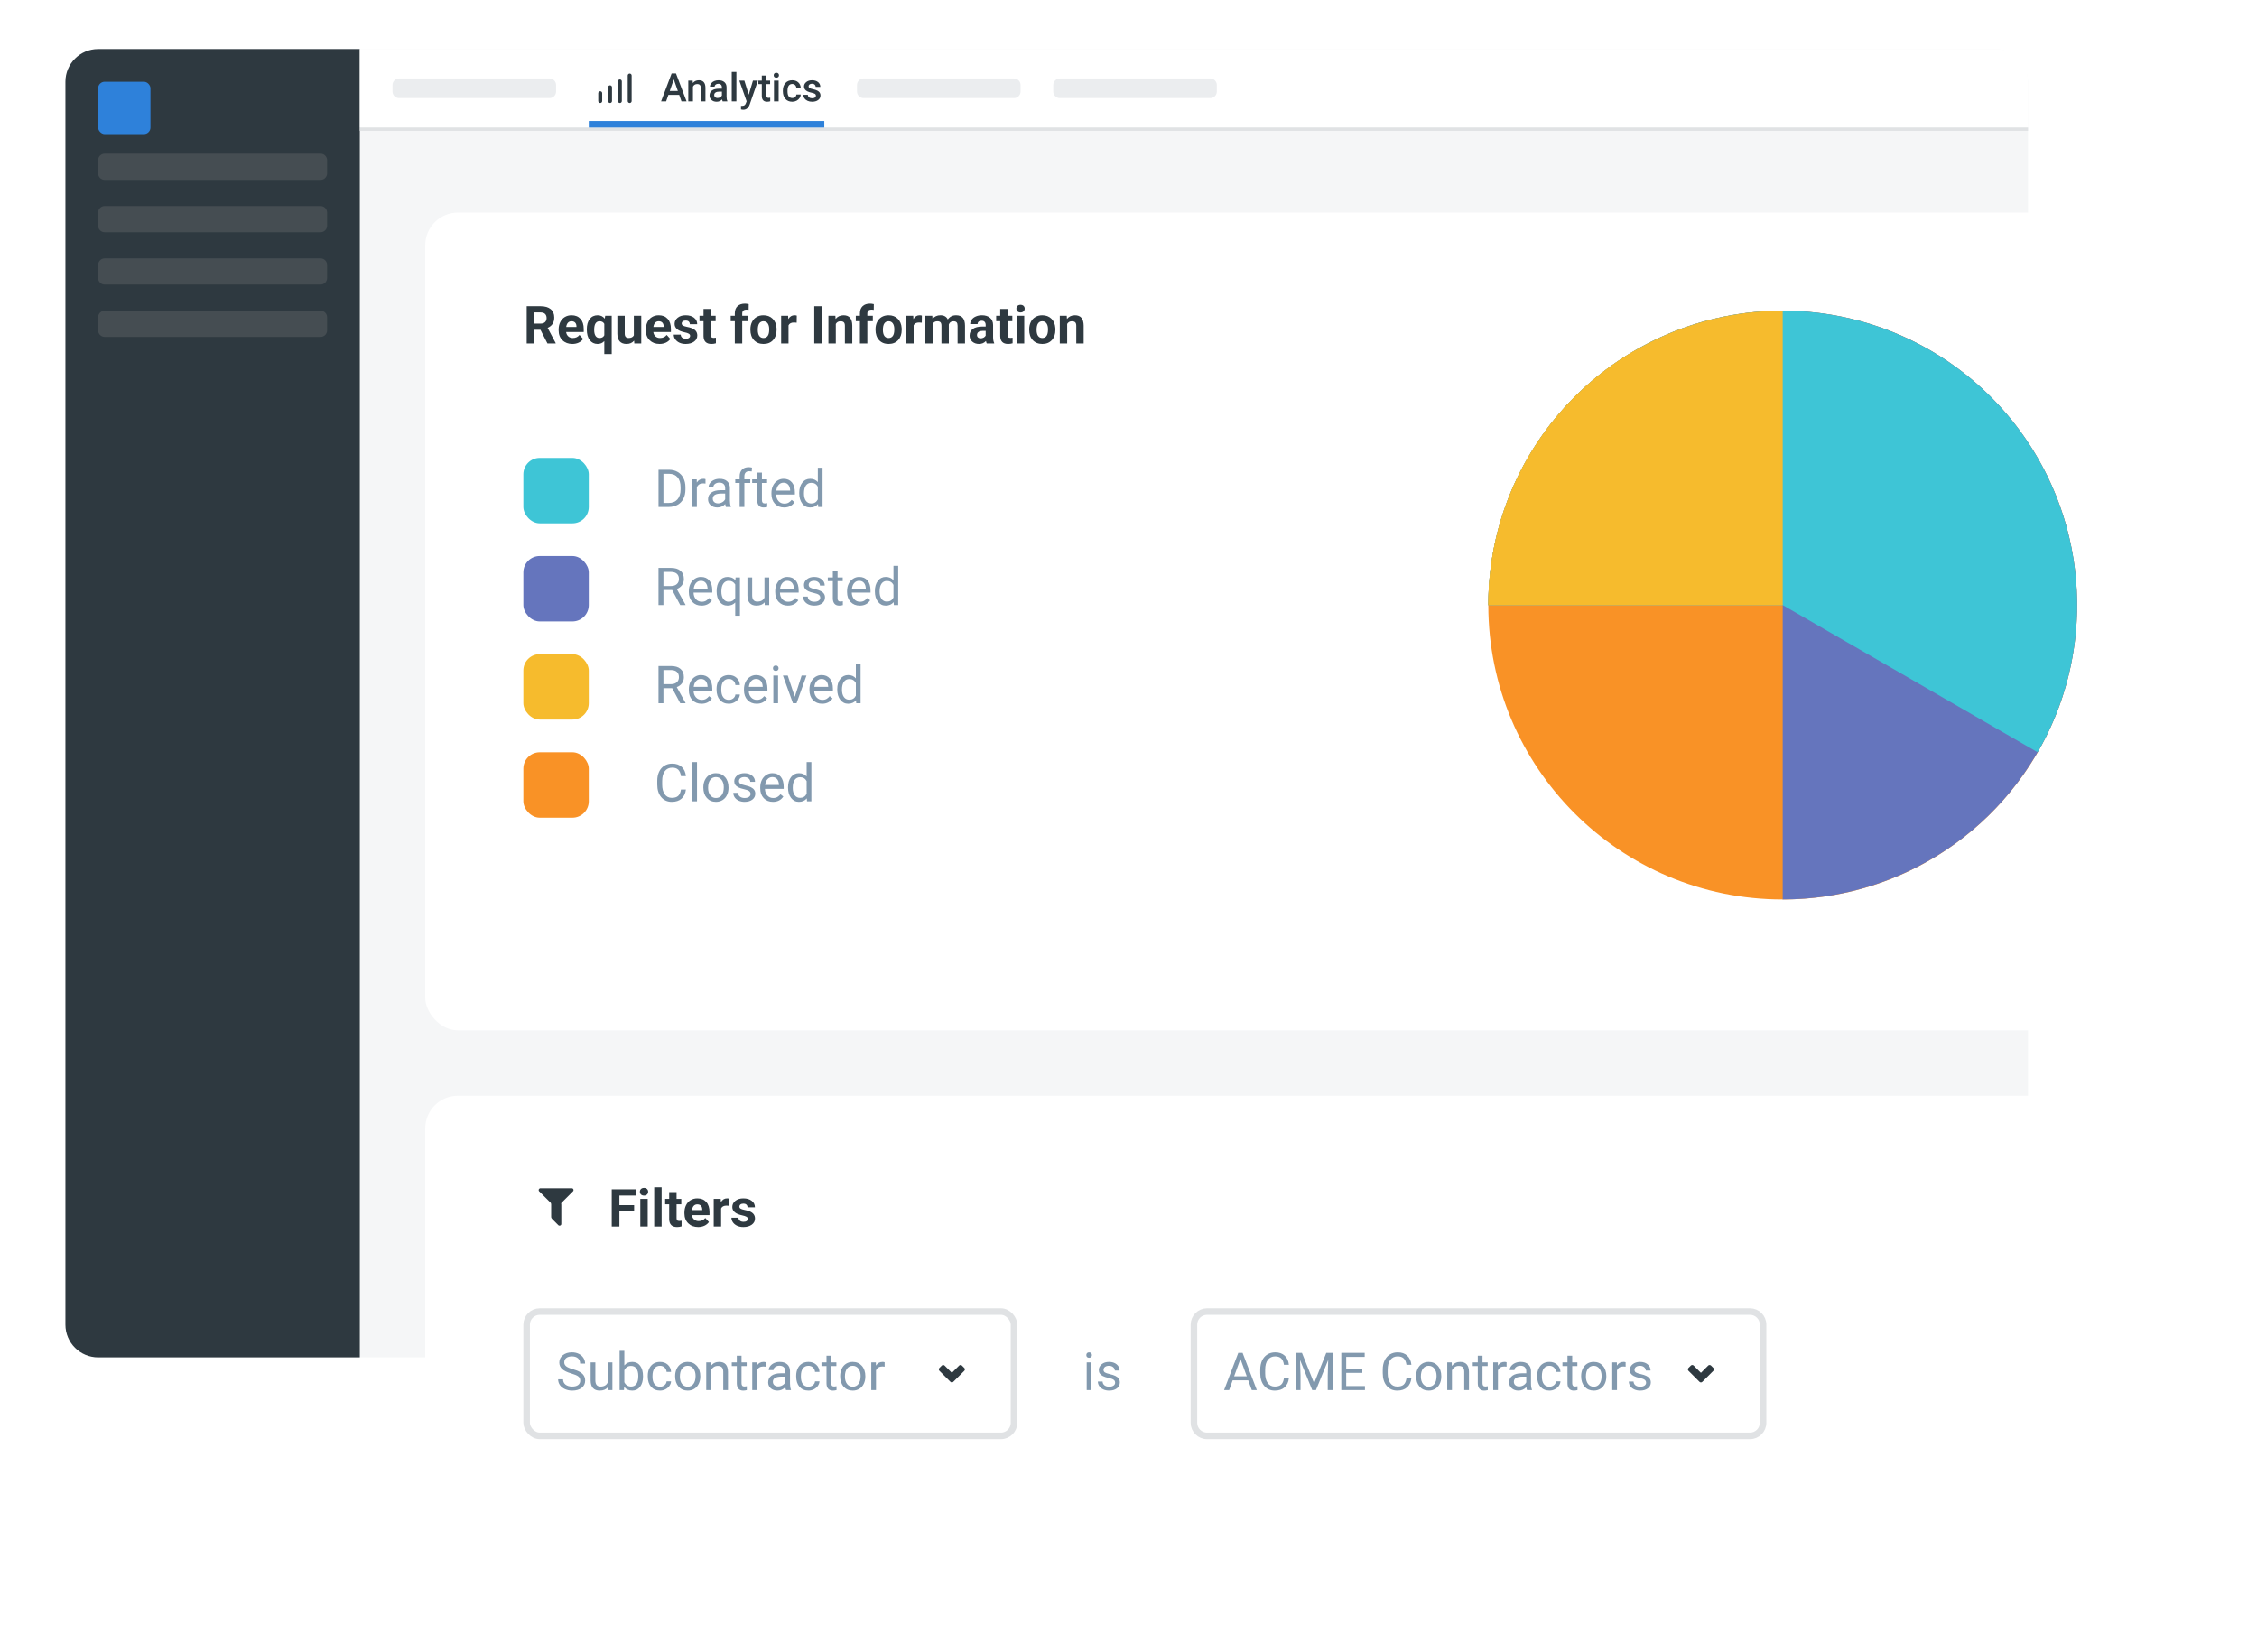 <svg width="690" height="505" viewBox="0 0 690 505" fill="none" xmlns="http://www.w3.org/2000/svg">
<rect width="690" height="505" fill="white"/>
<rect x="20" y="15" width="600" height="400" rx="10" fill="#F5F6F7"/>
<path d="M20 25C20 19.477 24.477 15 30 15H110V415H30C24.477 415 20 410.523 20 405V25Z" fill="#2E3940"/>
<path d="M110 39H620V25C620 19.477 615.523 15 610 15H110V39Z" fill="white"/>
<rect width="510" height="1" transform="matrix(-1 0 0 1 620 39)" fill="#E0E2E4"/>
<rect x="30" y="25" width="16" height="16" rx="2" fill="#2E81DA"/>
<path d="M30 49C30 47.895 30.895 47 32 47H98C99.105 47 100 47.895 100 49V53C100 54.105 99.105 55 98 55H32C30.895 55 30 54.105 30 53V49Z" fill="#454D52"/>
<path d="M120 26C120 24.895 120.895 24 122 24H168C169.105 24 170 24.895 170 26V28C170 29.105 169.105 30 168 30H122C120.895 30 120 29.105 120 28V26Z" fill="#EBEDEF"/>
<path d="M262 26C262 24.895 262.895 24 264 24H310C311.105 24 312 24.895 312 26V28C312 29.105 311.105 30 310 30H264C262.895 30 262 29.105 262 28V26Z" fill="#EBEDEF"/>
<path d="M322 26C322 24.895 322.895 24 324 24H370C371.105 24 372 24.895 372 26V28C372 29.105 371.105 30 370 30H324C322.895 30 322 29.105 322 28V26Z" fill="#EBEDEF"/>
<path d="M30 81C30 79.895 30.895 79 32 79H98C99.105 79 100 79.895 100 81V85C100 86.105 99.105 87 98 87H32C30.895 87 30 86.105 30 85V81Z" fill="#454D52"/>
<path d="M30 97C30 95.895 30.895 95 32 95H98C99.105 95 100 95.895 100 97V101C100 102.105 99.105 103 98 103H32C30.895 103 30 102.105 30 101V97Z" fill="#454D52"/>
<path d="M30 65C30 63.895 30.895 63 32 63H98C99.105 63 100 63.895 100 65V69C100 70.105 99.105 71 98 71H32C30.895 71 30 70.105 30 69V65Z" fill="#454D52"/>
<path d="M207.643 29.014H204.338L203.646 31H202.105L205.328 22.469H206.658L209.887 31H208.34L207.643 29.014ZM204.754 27.818H207.227L205.99 24.279L204.754 27.818Z" fill="#2E3940"/>
<path d="M211.762 24.66L211.803 25.393C212.271 24.826 212.887 24.543 213.648 24.543C214.969 24.543 215.641 25.299 215.664 26.811V31H214.24V26.893C214.24 26.49 214.152 26.193 213.977 26.002C213.805 25.807 213.521 25.709 213.127 25.709C212.553 25.709 212.125 25.969 211.844 26.488V31H210.42V24.66H211.762Z" fill="#2E3940"/>
<path d="M220.908 31C220.846 30.879 220.791 30.682 220.744 30.408C220.291 30.881 219.736 31.117 219.08 31.117C218.443 31.117 217.924 30.936 217.521 30.572C217.119 30.209 216.918 29.76 216.918 29.225C216.918 28.549 217.168 28.031 217.668 27.672C218.172 27.309 218.891 27.127 219.824 27.127H220.697V26.711C220.697 26.383 220.605 26.121 220.422 25.926C220.238 25.727 219.959 25.627 219.584 25.627C219.26 25.627 218.994 25.709 218.787 25.873C218.58 26.033 218.477 26.238 218.477 26.488H217.053C217.053 26.141 217.168 25.816 217.398 25.516C217.629 25.211 217.941 24.973 218.336 24.801C218.734 24.629 219.178 24.543 219.666 24.543C220.408 24.543 221 24.73 221.441 25.105C221.883 25.477 222.109 26 222.121 26.676V29.535C222.121 30.105 222.201 30.561 222.361 30.9V31H220.908ZM219.344 29.975C219.625 29.975 219.889 29.906 220.135 29.77C220.385 29.633 220.572 29.449 220.697 29.219V28.023H219.93C219.402 28.023 219.006 28.115 218.74 28.299C218.475 28.482 218.342 28.742 218.342 29.078C218.342 29.352 218.432 29.57 218.611 29.734C218.795 29.895 219.039 29.975 219.344 29.975Z" fill="#2E3940"/>
<path d="M225.127 31H223.703V22H225.127V31Z" fill="#2E3940"/>
<path d="M228.9 28.961L230.189 24.66H231.707L229.188 31.961C228.801 33.027 228.145 33.56 227.219 33.56C227.012 33.56 226.783 33.525 226.533 33.455V32.353L226.803 32.371C227.162 32.371 227.432 32.305 227.611 32.172C227.795 32.043 227.939 31.824 228.045 31.516L228.25 30.971L226.023 24.66H227.559L228.9 28.961Z" fill="#2E3940"/>
<path d="M234.314 23.119V24.66H235.434V25.715H234.314V29.254C234.314 29.496 234.361 29.672 234.455 29.781C234.553 29.887 234.725 29.939 234.971 29.939C235.135 29.939 235.301 29.92 235.469 29.881V30.982C235.145 31.072 234.832 31.117 234.531 31.117C233.438 31.117 232.891 30.514 232.891 29.307V25.715H231.848V24.66H232.891V23.119H234.314Z" fill="#2E3940"/>
<path d="M238.041 31H236.617V24.66H238.041V31ZM236.529 23.014C236.529 22.795 236.598 22.613 236.734 22.469C236.875 22.324 237.074 22.252 237.332 22.252C237.59 22.252 237.789 22.324 237.93 22.469C238.07 22.613 238.141 22.795 238.141 23.014C238.141 23.229 238.07 23.408 237.93 23.553C237.789 23.693 237.59 23.764 237.332 23.764C237.074 23.764 236.875 23.693 236.734 23.553C236.598 23.408 236.529 23.229 236.529 23.014Z" fill="#2E3940"/>
<path d="M242.201 29.98C242.557 29.98 242.852 29.877 243.086 29.67C243.32 29.463 243.445 29.207 243.461 28.902H244.803C244.787 29.297 244.664 29.666 244.434 30.01C244.203 30.35 243.891 30.619 243.496 30.818C243.102 31.018 242.676 31.117 242.219 31.117C241.332 31.117 240.629 30.83 240.109 30.256C239.59 29.682 239.33 28.889 239.33 27.877V27.73C239.33 26.766 239.588 25.994 240.104 25.416C240.619 24.834 241.322 24.543 242.213 24.543C242.967 24.543 243.58 24.764 244.053 25.205C244.529 25.643 244.779 26.219 244.803 26.934H243.461C243.445 26.57 243.32 26.271 243.086 26.037C242.855 25.803 242.561 25.686 242.201 25.686C241.74 25.686 241.385 25.854 241.135 26.189C240.885 26.521 240.758 27.027 240.754 27.707V27.936C240.754 28.623 240.877 29.137 241.123 29.477C241.373 29.812 241.732 29.98 242.201 29.98Z" fill="#2E3940"/>
<path d="M249.432 29.277C249.432 29.023 249.326 28.83 249.115 28.697C248.908 28.564 248.562 28.447 248.078 28.346C247.594 28.244 247.189 28.115 246.865 27.959C246.154 27.615 245.799 27.117 245.799 26.465C245.799 25.918 246.029 25.461 246.49 25.094C246.951 24.727 247.537 24.543 248.248 24.543C249.006 24.543 249.617 24.73 250.082 25.105C250.551 25.48 250.785 25.967 250.785 26.564H249.361C249.361 26.291 249.26 26.064 249.057 25.885C248.854 25.701 248.584 25.609 248.248 25.609C247.936 25.609 247.68 25.682 247.48 25.826C247.285 25.971 247.188 26.164 247.188 26.406C247.188 26.625 247.279 26.795 247.463 26.916C247.646 27.037 248.018 27.16 248.576 27.285C249.135 27.406 249.572 27.553 249.889 27.725C250.209 27.893 250.445 28.096 250.598 28.334C250.754 28.572 250.832 28.861 250.832 29.201C250.832 29.771 250.596 30.234 250.123 30.59C249.65 30.941 249.031 31.117 248.266 31.117C247.746 31.117 247.283 31.023 246.877 30.836C246.471 30.648 246.154 30.391 245.928 30.062C245.701 29.734 245.588 29.381 245.588 29.002H246.971C246.99 29.338 247.117 29.598 247.352 29.781C247.586 29.961 247.896 30.051 248.283 30.051C248.658 30.051 248.943 29.98 249.139 29.84C249.334 29.695 249.432 29.508 249.432 29.277Z" fill="#2E3940"/>
<path d="M183.496 31.504C183.338 31.502 183.187 31.438 183.075 31.326C182.962 31.214 182.899 31.063 182.896 30.904V28.504C182.896 28.345 182.96 28.193 183.072 28.08C183.185 27.968 183.337 27.904 183.496 27.904C183.656 27.904 183.808 27.968 183.921 28.08C184.033 28.193 184.096 28.345 184.096 28.504V30.904C184.096 31.063 184.033 31.216 183.921 31.329C183.808 31.441 183.656 31.504 183.496 31.504Z" fill="#2E3940"/>
<path d="M186.496 31.504C186.338 31.502 186.187 31.438 186.075 31.326C185.962 31.214 185.899 31.062 185.896 30.904V26.696C185.896 26.537 185.96 26.384 186.072 26.271C186.185 26.159 186.337 26.096 186.496 26.096C186.656 26.096 186.808 26.159 186.921 26.271C187.033 26.384 187.096 26.537 187.096 26.696V30.904C187.096 31.063 187.033 31.215 186.921 31.328C186.808 31.441 186.656 31.504 186.496 31.504Z" fill="#2E3940"/>
<path d="M189.504 31.505C189.345 31.505 189.193 31.442 189.08 31.329C188.968 31.217 188.904 31.064 188.904 30.905V24.897C188.904 24.738 188.968 24.585 189.08 24.473C189.193 24.36 189.345 24.297 189.504 24.297C189.663 24.297 189.816 24.36 189.929 24.473C190.041 24.585 190.104 24.738 190.104 24.897V30.905C190.102 31.063 190.038 31.215 189.926 31.327C189.814 31.439 189.663 31.503 189.504 31.505Z" fill="#2E3940"/>
<path d="M192.504 31.504C192.345 31.504 192.193 31.441 192.08 31.328C191.968 31.216 191.904 31.063 191.904 30.904V23.096C191.904 22.937 191.968 22.784 192.08 22.672C192.193 22.559 192.345 22.496 192.504 22.496C192.663 22.496 192.816 22.559 192.929 22.672C193.041 22.784 193.104 22.937 193.104 23.096V30.904C193.102 31.063 193.038 31.214 192.926 31.326C192.814 31.438 192.663 31.502 192.504 31.504Z" fill="#2E3940"/>
<path d="M180 37H252V39H180V37Z" fill="#2E81DA"/>
<g filter="url(#filter0_d)">
<rect x="130" y="60" width="540" height="250" rx="10" fill="white"/>
</g>
<path d="M165.227 100.836H163.359V105H161.016V93.625H165.242C166.586 93.625 167.622 93.924 168.352 94.523C169.081 95.122 169.445 95.969 169.445 97.062C169.445 97.838 169.276 98.487 168.938 99.008C168.604 99.523 168.096 99.935 167.414 100.242L169.875 104.891V105H167.359L165.227 100.836ZM163.359 98.938H165.25C165.839 98.938 166.294 98.789 166.617 98.492C166.94 98.19 167.102 97.776 167.102 97.25C167.102 96.713 166.948 96.292 166.641 95.984C166.339 95.677 165.872 95.523 165.242 95.523H163.359V98.938Z" fill="#2E3940"/>
<path d="M174.977 105.156C173.737 105.156 172.727 104.776 171.945 104.016C171.169 103.255 170.781 102.242 170.781 100.977V100.758C170.781 99.909 170.945 99.151 171.273 98.484C171.602 97.812 172.065 97.297 172.664 96.938C173.268 96.573 173.956 96.391 174.727 96.391C175.883 96.391 176.792 96.755 177.453 97.484C178.12 98.213 178.453 99.247 178.453 100.586V101.508H173.07C173.143 102.06 173.362 102.503 173.727 102.836C174.096 103.169 174.562 103.336 175.125 103.336C175.995 103.336 176.674 103.021 177.164 102.391L178.273 103.633C177.935 104.112 177.477 104.487 176.898 104.758C176.32 105.023 175.68 105.156 174.977 105.156ZM174.719 98.219C174.271 98.219 173.906 98.37 173.625 98.672C173.349 98.974 173.172 99.406 173.094 99.969H176.234V99.789C176.224 99.289 176.089 98.904 175.828 98.633C175.568 98.357 175.198 98.219 174.719 98.219Z" fill="#2E3940"/>
<path d="M179.391 100.695C179.391 99.367 179.685 98.318 180.273 97.547C180.867 96.776 181.68 96.391 182.711 96.391C183.617 96.391 184.339 96.737 184.875 97.43L185.023 96.547H187.008V108.25H184.742V104.273C184.221 104.862 183.539 105.156 182.695 105.156C181.69 105.156 180.888 104.766 180.289 103.984C179.69 103.203 179.391 102.107 179.391 100.695ZM181.648 100.859C181.648 101.667 181.789 102.281 182.07 102.703C182.357 103.125 182.758 103.336 183.273 103.336C183.966 103.336 184.456 103.06 184.742 102.508V99.016C184.461 98.484 183.977 98.219 183.289 98.219C182.768 98.219 182.365 98.43 182.078 98.852C181.792 99.273 181.648 99.943 181.648 100.859Z" fill="#2E3940"/>
<path d="M193.852 104.141C193.294 104.818 192.523 105.156 191.539 105.156C190.633 105.156 189.94 104.896 189.461 104.375C188.987 103.854 188.745 103.091 188.734 102.086V96.547H190.992V102.008C190.992 102.888 191.393 103.328 192.195 103.328C192.961 103.328 193.487 103.062 193.773 102.531V96.547H196.039V105H193.914L193.852 104.141Z" fill="#2E3940"/>
<path d="M201.633 105.156C200.393 105.156 199.383 104.776 198.602 104.016C197.826 103.255 197.438 102.242 197.438 100.977V100.758C197.438 99.909 197.602 99.151 197.93 98.484C198.258 97.812 198.721 97.297 199.32 96.938C199.924 96.573 200.612 96.391 201.383 96.391C202.539 96.391 203.448 96.755 204.109 97.484C204.776 98.213 205.109 99.247 205.109 100.586V101.508H199.727C199.799 102.06 200.018 102.503 200.383 102.836C200.753 103.169 201.219 103.336 201.781 103.336C202.651 103.336 203.331 103.021 203.82 102.391L204.93 103.633C204.591 104.112 204.133 104.487 203.555 104.758C202.977 105.023 202.336 105.156 201.633 105.156ZM201.375 98.219C200.927 98.219 200.562 98.37 200.281 98.672C200.005 98.974 199.828 99.406 199.75 99.969H202.891V99.789C202.88 99.289 202.745 98.904 202.484 98.633C202.224 98.357 201.854 98.219 201.375 98.219Z" fill="#2E3940"/>
<path d="M210.977 102.664C210.977 102.388 210.839 102.172 210.562 102.016C210.292 101.854 209.854 101.711 209.25 101.586C207.24 101.164 206.234 100.31 206.234 99.023C206.234 98.273 206.544 97.648 207.164 97.148C207.789 96.643 208.604 96.391 209.609 96.391C210.682 96.391 211.539 96.643 212.18 97.148C212.826 97.654 213.148 98.31 213.148 99.117H210.891C210.891 98.794 210.786 98.529 210.578 98.32C210.37 98.107 210.044 98 209.602 98C209.221 98 208.927 98.086 208.719 98.258C208.51 98.43 208.406 98.648 208.406 98.914C208.406 99.164 208.523 99.367 208.758 99.523C208.997 99.674 209.398 99.807 209.961 99.922C210.523 100.031 210.997 100.156 211.383 100.297C212.576 100.734 213.172 101.492 213.172 102.57C213.172 103.341 212.841 103.966 212.18 104.445C211.518 104.919 210.664 105.156 209.617 105.156C208.909 105.156 208.279 105.031 207.727 104.781C207.18 104.526 206.75 104.18 206.438 103.742C206.125 103.299 205.969 102.823 205.969 102.312H208.109C208.13 102.714 208.279 103.021 208.555 103.234C208.831 103.448 209.201 103.555 209.664 103.555C210.096 103.555 210.422 103.474 210.641 103.312C210.865 103.146 210.977 102.93 210.977 102.664Z" fill="#2E3940"/>
<path d="M217.336 94.469V96.547H218.781V98.203H217.336V102.422C217.336 102.734 217.396 102.958 217.516 103.094C217.635 103.229 217.865 103.297 218.203 103.297C218.453 103.297 218.674 103.279 218.867 103.242V104.953C218.424 105.089 217.969 105.156 217.5 105.156C215.917 105.156 215.109 104.357 215.078 102.758V98.203H213.844V96.547H215.078V94.469H217.336Z" fill="#2E3940"/>
<path d="M224.641 105V98.203H223.383V96.547H224.641V95.828C224.641 94.88 224.911 94.146 225.453 93.625C226 93.099 226.763 92.836 227.742 92.836C228.055 92.836 228.438 92.888 228.891 92.992L228.867 94.742C228.68 94.695 228.451 94.672 228.18 94.672C227.331 94.672 226.906 95.07 226.906 95.867V96.547H228.586V98.203H226.906V105H224.641Z" fill="#2E3940"/>
<path d="M229.406 100.695C229.406 99.857 229.568 99.109 229.891 98.453C230.214 97.797 230.677 97.289 231.281 96.93C231.891 96.57 232.596 96.391 233.398 96.391C234.539 96.391 235.469 96.74 236.188 97.438C236.911 98.135 237.315 99.083 237.398 100.281L237.414 100.859C237.414 102.156 237.052 103.198 236.328 103.984C235.604 104.766 234.633 105.156 233.414 105.156C232.195 105.156 231.221 104.766 230.492 103.984C229.768 103.203 229.406 102.141 229.406 100.797V100.695ZM231.664 100.859C231.664 101.661 231.815 102.276 232.117 102.703C232.419 103.125 232.852 103.336 233.414 103.336C233.961 103.336 234.388 103.128 234.695 102.711C235.003 102.289 235.156 101.617 235.156 100.695C235.156 99.909 235.003 99.299 234.695 98.867C234.388 98.435 233.956 98.219 233.398 98.219C232.846 98.219 232.419 98.435 232.117 98.867C231.815 99.294 231.664 99.958 231.664 100.859Z" fill="#2E3940"/>
<path d="M243.555 98.664C243.247 98.622 242.977 98.602 242.742 98.602C241.888 98.602 241.328 98.891 241.062 99.469V105H238.805V96.547H240.938L241 97.555C241.453 96.779 242.081 96.391 242.883 96.391C243.133 96.391 243.367 96.424 243.586 96.492L243.555 98.664Z" fill="#2E3940"/>
<path d="M251.273 105H248.93V93.625H251.273V105Z" fill="#2E3940"/>
<path d="M255.383 96.547L255.453 97.523C256.057 96.768 256.867 96.391 257.883 96.391C258.779 96.391 259.445 96.654 259.883 97.18C260.32 97.706 260.544 98.492 260.555 99.539V105H258.297V99.594C258.297 99.115 258.193 98.768 257.984 98.555C257.776 98.336 257.43 98.227 256.945 98.227C256.31 98.227 255.833 98.497 255.516 99.039V105H253.258V96.547H255.383Z" fill="#2E3940"/>
<path d="M262.891 105V98.203H261.633V96.547H262.891V95.828C262.891 94.88 263.161 94.146 263.703 93.625C264.25 93.099 265.013 92.836 265.992 92.836C266.305 92.836 266.688 92.888 267.141 92.992L267.117 94.742C266.93 94.695 266.701 94.672 266.43 94.672C265.581 94.672 265.156 95.07 265.156 95.867V96.547H266.836V98.203H265.156V105H262.891Z" fill="#2E3940"/>
<path d="M267.656 100.695C267.656 99.857 267.818 99.109 268.141 98.453C268.464 97.797 268.927 97.289 269.531 96.93C270.141 96.57 270.846 96.391 271.648 96.391C272.789 96.391 273.719 96.74 274.438 97.438C275.161 98.135 275.565 99.083 275.648 100.281L275.664 100.859C275.664 102.156 275.302 103.198 274.578 103.984C273.854 104.766 272.883 105.156 271.664 105.156C270.445 105.156 269.471 104.766 268.742 103.984C268.018 103.203 267.656 102.141 267.656 100.797V100.695ZM269.914 100.859C269.914 101.661 270.065 102.276 270.367 102.703C270.669 103.125 271.102 103.336 271.664 103.336C272.211 103.336 272.638 103.128 272.945 102.711C273.253 102.289 273.406 101.617 273.406 100.695C273.406 99.909 273.253 99.299 272.945 98.867C272.638 98.435 272.206 98.219 271.648 98.219C271.096 98.219 270.669 98.435 270.367 98.867C270.065 99.294 269.914 99.958 269.914 100.859Z" fill="#2E3940"/>
<path d="M281.805 98.664C281.497 98.622 281.227 98.602 280.992 98.602C280.138 98.602 279.578 98.891 279.312 99.469V105H277.055V96.547H279.188L279.25 97.555C279.703 96.779 280.331 96.391 281.133 96.391C281.383 96.391 281.617 96.424 281.836 96.492L281.805 98.664Z" fill="#2E3940"/>
<path d="M285.016 96.547L285.086 97.492C285.685 96.758 286.495 96.391 287.516 96.391C288.604 96.391 289.352 96.82 289.758 97.68C290.352 96.82 291.198 96.391 292.297 96.391C293.214 96.391 293.896 96.659 294.344 97.195C294.792 97.727 295.016 98.529 295.016 99.602V105H292.75V99.609C292.75 99.13 292.656 98.781 292.469 98.562C292.281 98.338 291.951 98.227 291.477 98.227C290.799 98.227 290.331 98.549 290.07 99.195L290.078 105H287.82V99.617C287.82 99.128 287.724 98.773 287.531 98.555C287.339 98.336 287.01 98.227 286.547 98.227C285.906 98.227 285.443 98.492 285.156 99.023V105H282.898V96.547H285.016Z" fill="#2E3940"/>
<path d="M301.656 105C301.552 104.797 301.477 104.544 301.43 104.242C300.883 104.852 300.172 105.156 299.297 105.156C298.469 105.156 297.781 104.917 297.234 104.438C296.693 103.958 296.422 103.354 296.422 102.625C296.422 101.729 296.753 101.042 297.414 100.562C298.081 100.083 299.042 99.841 300.297 99.836H301.336V99.352C301.336 98.961 301.234 98.648 301.031 98.414C300.833 98.18 300.518 98.062 300.086 98.062C299.706 98.062 299.406 98.154 299.188 98.336C298.974 98.518 298.867 98.768 298.867 99.086H296.609C296.609 98.596 296.76 98.143 297.062 97.727C297.365 97.31 297.792 96.984 298.344 96.75C298.896 96.51 299.516 96.391 300.203 96.391C301.245 96.391 302.07 96.654 302.68 97.18C303.294 97.701 303.602 98.435 303.602 99.383V103.047C303.607 103.849 303.719 104.456 303.938 104.867V105H301.656ZM299.789 103.43C300.122 103.43 300.43 103.357 300.711 103.211C300.992 103.06 301.201 102.859 301.336 102.609V101.156H300.492C299.362 101.156 298.76 101.547 298.688 102.328L298.68 102.461C298.68 102.742 298.779 102.974 298.977 103.156C299.174 103.339 299.445 103.43 299.789 103.43Z" fill="#2E3940"/>
<path d="M308.039 94.469V96.547H309.484V98.203H308.039V102.422C308.039 102.734 308.099 102.958 308.219 103.094C308.339 103.229 308.568 103.297 308.906 103.297C309.156 103.297 309.378 103.279 309.57 103.242V104.953C309.128 105.089 308.672 105.156 308.203 105.156C306.62 105.156 305.812 104.357 305.781 102.758V98.203H304.547V96.547H305.781V94.469H308.039Z" fill="#2E3940"/>
<path d="M313.125 105H310.859V96.547H313.125V105ZM310.727 94.359C310.727 94.021 310.839 93.742 311.062 93.523C311.292 93.305 311.602 93.195 311.992 93.195C312.378 93.195 312.685 93.305 312.914 93.523C313.143 93.742 313.258 94.021 313.258 94.359C313.258 94.703 313.141 94.984 312.906 95.203C312.677 95.422 312.372 95.531 311.992 95.531C311.612 95.531 311.305 95.422 311.07 95.203C310.841 94.984 310.727 94.703 310.727 94.359Z" fill="#2E3940"/>
<path d="M314.641 100.695C314.641 99.857 314.802 99.109 315.125 98.453C315.448 97.797 315.911 97.289 316.516 96.93C317.125 96.57 317.831 96.391 318.633 96.391C319.773 96.391 320.703 96.74 321.422 97.438C322.146 98.135 322.549 99.083 322.633 100.281L322.648 100.859C322.648 102.156 322.286 103.198 321.562 103.984C320.839 104.766 319.867 105.156 318.648 105.156C317.43 105.156 316.456 104.766 315.727 103.984C315.003 103.203 314.641 102.141 314.641 100.797V100.695ZM316.898 100.859C316.898 101.661 317.049 102.276 317.352 102.703C317.654 103.125 318.086 103.336 318.648 103.336C319.195 103.336 319.622 103.128 319.93 102.711C320.237 102.289 320.391 101.617 320.391 100.695C320.391 99.909 320.237 99.299 319.93 98.867C319.622 98.435 319.19 98.219 318.633 98.219C318.081 98.219 317.654 98.435 317.352 98.867C317.049 99.294 316.898 99.958 316.898 100.859Z" fill="#2E3940"/>
<path d="M326.117 96.547L326.188 97.523C326.792 96.768 327.602 96.391 328.617 96.391C329.513 96.391 330.18 96.654 330.617 97.18C331.055 97.706 331.279 98.492 331.289 99.539V105H329.031V99.594C329.031 99.115 328.927 98.768 328.719 98.555C328.51 98.336 328.164 98.227 327.68 98.227C327.044 98.227 326.568 98.497 326.25 99.039V105H323.992V96.547H326.117Z" fill="#2E3940"/>
<path d="M201.32 155V143.625H204.531C205.521 143.625 206.396 143.844 207.156 144.281C207.917 144.719 208.503 145.341 208.914 146.148C209.331 146.956 209.542 147.883 209.547 148.93V149.656C209.547 150.729 209.339 151.669 208.922 152.477C208.51 153.284 207.919 153.904 207.148 154.336C206.383 154.768 205.49 154.99 204.469 155H201.32ZM202.82 144.859V153.773H204.398C205.555 153.773 206.453 153.414 207.094 152.695C207.74 151.977 208.062 150.953 208.062 149.625V148.961C208.062 147.669 207.758 146.667 207.148 145.953C206.544 145.234 205.685 144.87 204.57 144.859H202.82Z" fill="#8299AE"/>
<path d="M215.68 147.844C215.461 147.807 215.224 147.789 214.969 147.789C214.021 147.789 213.378 148.193 213.039 149V155H211.594V146.547H213L213.023 147.523C213.497 146.768 214.169 146.391 215.039 146.391C215.32 146.391 215.534 146.427 215.68 146.5V147.844Z" fill="#8299AE"/>
<path d="M221.922 155C221.839 154.833 221.771 154.536 221.719 154.109C221.047 154.807 220.245 155.156 219.312 155.156C218.479 155.156 217.794 154.922 217.258 154.453C216.727 153.979 216.461 153.38 216.461 152.656C216.461 151.776 216.794 151.094 217.461 150.609C218.133 150.12 219.076 149.875 220.289 149.875H221.695V149.211C221.695 148.706 221.544 148.305 221.242 148.008C220.94 147.706 220.495 147.555 219.906 147.555C219.391 147.555 218.958 147.685 218.609 147.945C218.26 148.206 218.086 148.521 218.086 148.891H216.633C216.633 148.469 216.781 148.062 217.078 147.672C217.38 147.276 217.786 146.964 218.297 146.734C218.812 146.505 219.378 146.391 219.992 146.391C220.966 146.391 221.729 146.635 222.281 147.125C222.833 147.609 223.12 148.279 223.141 149.133V153.023C223.141 153.799 223.24 154.417 223.438 154.875V155H221.922ZM219.523 153.898C219.977 153.898 220.406 153.781 220.812 153.547C221.219 153.312 221.513 153.008 221.695 152.633V150.898H220.562C218.792 150.898 217.906 151.417 217.906 152.453C217.906 152.906 218.057 153.26 218.359 153.516C218.661 153.771 219.049 153.898 219.523 153.898Z" fill="#8299AE"/>
<path d="M226.117 155V147.664H224.781V146.547H226.117V145.68C226.117 144.773 226.359 144.073 226.844 143.578C227.328 143.083 228.013 142.836 228.898 142.836C229.232 142.836 229.562 142.88 229.891 142.969L229.812 144.141C229.568 144.094 229.307 144.07 229.031 144.07C228.562 144.07 228.201 144.208 227.945 144.484C227.69 144.755 227.562 145.146 227.562 145.656V146.547H229.367V147.664H227.562V155H226.117Z" fill="#8299AE"/>
<path d="M232.93 144.5V146.547H234.508V147.664H232.93V152.906C232.93 153.245 233 153.5 233.141 153.672C233.281 153.839 233.521 153.922 233.859 153.922C234.026 153.922 234.255 153.891 234.547 153.828V155C234.167 155.104 233.797 155.156 233.438 155.156C232.792 155.156 232.305 154.961 231.977 154.57C231.648 154.18 231.484 153.625 231.484 152.906V147.664H229.945V146.547H231.484V144.5H232.93Z" fill="#8299AE"/>
<path d="M239.711 155.156C238.565 155.156 237.633 154.781 236.914 154.031C236.195 153.276 235.836 152.268 235.836 151.008V150.742C235.836 149.904 235.995 149.156 236.312 148.5C236.635 147.839 237.083 147.323 237.656 146.953C238.234 146.578 238.859 146.391 239.531 146.391C240.63 146.391 241.484 146.753 242.094 147.477C242.703 148.201 243.008 149.237 243.008 150.586V151.188H237.281C237.302 152.021 237.544 152.695 238.008 153.211C238.477 153.721 239.07 153.977 239.789 153.977C240.299 153.977 240.732 153.872 241.086 153.664C241.44 153.456 241.75 153.18 242.016 152.836L242.898 153.523C242.19 154.612 241.128 155.156 239.711 155.156ZM239.531 147.578C238.948 147.578 238.458 147.792 238.062 148.219C237.667 148.641 237.422 149.234 237.328 150H241.562V149.891C241.521 149.156 241.323 148.589 240.969 148.188C240.615 147.781 240.135 147.578 239.531 147.578Z" fill="#8299AE"/>
<path d="M244.336 150.703C244.336 149.406 244.643 148.365 245.258 147.578C245.872 146.786 246.677 146.391 247.672 146.391C248.661 146.391 249.445 146.729 250.023 147.406V143H251.469V155H250.141L250.07 154.094C249.492 154.802 248.688 155.156 247.656 155.156C246.677 155.156 245.878 154.755 245.258 153.953C244.643 153.151 244.336 152.104 244.336 150.812V150.703ZM245.781 150.867C245.781 151.826 245.979 152.576 246.375 153.117C246.771 153.659 247.318 153.93 248.016 153.93C248.932 153.93 249.602 153.518 250.023 152.695V148.812C249.591 148.016 248.927 147.617 248.031 147.617C247.323 147.617 246.771 147.891 246.375 148.438C245.979 148.984 245.781 149.794 245.781 150.867Z" fill="#8299AE"/>
<path d="M205.492 180.398H202.82V185H201.312V173.625H205.078C206.359 173.625 207.344 173.917 208.031 174.5C208.724 175.083 209.07 175.932 209.07 177.047C209.07 177.755 208.878 178.372 208.492 178.898C208.112 179.424 207.581 179.818 206.898 180.078L209.57 184.906V185H207.961L205.492 180.398ZM202.82 179.172H205.125C205.87 179.172 206.461 178.979 206.898 178.594C207.341 178.208 207.562 177.693 207.562 177.047C207.562 176.344 207.352 175.805 206.93 175.43C206.513 175.055 205.909 174.865 205.117 174.859H202.82V179.172Z" fill="#8299AE"/>
<path d="M214.461 185.156C213.315 185.156 212.383 184.781 211.664 184.031C210.945 183.276 210.586 182.268 210.586 181.008V180.742C210.586 179.904 210.745 179.156 211.062 178.5C211.385 177.839 211.833 177.323 212.406 176.953C212.984 176.578 213.609 176.391 214.281 176.391C215.38 176.391 216.234 176.753 216.844 177.477C217.453 178.201 217.758 179.237 217.758 180.586V181.188H212.031C212.052 182.021 212.294 182.695 212.758 183.211C213.227 183.721 213.82 183.977 214.539 183.977C215.049 183.977 215.482 183.872 215.836 183.664C216.19 183.456 216.5 183.18 216.766 182.836L217.648 183.523C216.94 184.612 215.878 185.156 214.461 185.156ZM214.281 177.578C213.698 177.578 213.208 177.792 212.812 178.219C212.417 178.641 212.172 179.234 212.078 180H216.312V179.891C216.271 179.156 216.073 178.589 215.719 178.188C215.365 177.781 214.885 177.578 214.281 177.578Z" fill="#8299AE"/>
<path d="M219.086 180.703C219.086 179.375 219.391 178.326 220 177.555C220.609 176.779 221.427 176.391 222.453 176.391C223.453 176.391 224.242 176.727 224.82 177.398L224.883 176.547H226.211V188.25H224.766V184.219C224.182 184.844 223.406 185.156 222.438 185.156C221.417 185.156 220.602 184.76 219.992 183.969C219.388 183.172 219.086 182.117 219.086 180.805V180.703ZM220.531 180.867C220.531 181.836 220.734 182.596 221.141 183.148C221.552 183.701 222.104 183.977 222.797 183.977C223.656 183.977 224.312 183.596 224.766 182.836V178.695C224.307 177.951 223.656 177.578 222.812 177.578C222.115 177.578 221.56 177.857 221.148 178.414C220.737 178.966 220.531 179.784 220.531 180.867Z" fill="#8299AE"/>
<path d="M233.75 184.164C233.188 184.826 232.362 185.156 231.273 185.156C230.372 185.156 229.685 184.896 229.211 184.375C228.742 183.849 228.505 183.073 228.5 182.047V176.547H229.945V182.008C229.945 183.289 230.466 183.93 231.508 183.93C232.612 183.93 233.346 183.518 233.711 182.695V176.547H235.156V185H233.781L233.75 184.164Z" fill="#8299AE"/>
<path d="M240.867 185.156C239.721 185.156 238.789 184.781 238.07 184.031C237.352 183.276 236.992 182.268 236.992 181.008V180.742C236.992 179.904 237.151 179.156 237.469 178.5C237.792 177.839 238.24 177.323 238.812 176.953C239.391 176.578 240.016 176.391 240.688 176.391C241.786 176.391 242.641 176.753 243.25 177.477C243.859 178.201 244.164 179.237 244.164 180.586V181.188H238.438C238.458 182.021 238.701 182.695 239.164 183.211C239.633 183.721 240.227 183.977 240.945 183.977C241.456 183.977 241.888 183.872 242.242 183.664C242.596 183.456 242.906 183.18 243.172 182.836L244.055 183.523C243.346 184.612 242.284 185.156 240.867 185.156ZM240.688 177.578C240.104 177.578 239.615 177.792 239.219 178.219C238.823 178.641 238.578 179.234 238.484 180H242.719V179.891C242.677 179.156 242.479 178.589 242.125 178.188C241.771 177.781 241.292 177.578 240.688 177.578Z" fill="#8299AE"/>
<path d="M250.766 182.758C250.766 182.367 250.617 182.065 250.32 181.852C250.029 181.633 249.516 181.445 248.781 181.289C248.052 181.133 247.471 180.945 247.039 180.727C246.612 180.508 246.294 180.247 246.086 179.945C245.883 179.643 245.781 179.284 245.781 178.867C245.781 178.174 246.073 177.589 246.656 177.109C247.245 176.63 247.995 176.391 248.906 176.391C249.865 176.391 250.641 176.638 251.234 177.133C251.833 177.628 252.133 178.26 252.133 179.031H250.68C250.68 178.635 250.51 178.294 250.172 178.008C249.839 177.721 249.417 177.578 248.906 177.578C248.38 177.578 247.969 177.693 247.672 177.922C247.375 178.151 247.227 178.451 247.227 178.82C247.227 179.169 247.365 179.432 247.641 179.609C247.917 179.786 248.414 179.956 249.133 180.117C249.857 180.279 250.443 180.471 250.891 180.695C251.339 180.919 251.669 181.19 251.883 181.508C252.102 181.82 252.211 182.203 252.211 182.656C252.211 183.411 251.909 184.018 251.305 184.477C250.701 184.93 249.917 185.156 248.953 185.156C248.276 185.156 247.677 185.036 247.156 184.797C246.635 184.557 246.227 184.224 245.93 183.797C245.638 183.365 245.492 182.898 245.492 182.398H246.938C246.964 182.883 247.156 183.268 247.516 183.555C247.88 183.836 248.359 183.977 248.953 183.977C249.5 183.977 249.938 183.867 250.266 183.648C250.599 183.424 250.766 183.128 250.766 182.758Z" fill="#8299AE"/>
<path d="M256.055 174.5V176.547H257.633V177.664H256.055V182.906C256.055 183.245 256.125 183.5 256.266 183.672C256.406 183.839 256.646 183.922 256.984 183.922C257.151 183.922 257.38 183.891 257.672 183.828V185C257.292 185.104 256.922 185.156 256.562 185.156C255.917 185.156 255.43 184.961 255.102 184.57C254.773 184.18 254.609 183.625 254.609 182.906V177.664H253.07V176.547H254.609V174.5H256.055Z" fill="#8299AE"/>
<path d="M262.836 185.156C261.69 185.156 260.758 184.781 260.039 184.031C259.32 183.276 258.961 182.268 258.961 181.008V180.742C258.961 179.904 259.12 179.156 259.438 178.5C259.76 177.839 260.208 177.323 260.781 176.953C261.359 176.578 261.984 176.391 262.656 176.391C263.755 176.391 264.609 176.753 265.219 177.477C265.828 178.201 266.133 179.237 266.133 180.586V181.188H260.406C260.427 182.021 260.669 182.695 261.133 183.211C261.602 183.721 262.195 183.977 262.914 183.977C263.424 183.977 263.857 183.872 264.211 183.664C264.565 183.456 264.875 183.18 265.141 182.836L266.023 183.523C265.315 184.612 264.253 185.156 262.836 185.156ZM262.656 177.578C262.073 177.578 261.583 177.792 261.188 178.219C260.792 178.641 260.547 179.234 260.453 180H264.688V179.891C264.646 179.156 264.448 178.589 264.094 178.188C263.74 177.781 263.26 177.578 262.656 177.578Z" fill="#8299AE"/>
<path d="M267.461 180.703C267.461 179.406 267.768 178.365 268.383 177.578C268.997 176.786 269.802 176.391 270.797 176.391C271.786 176.391 272.57 176.729 273.148 177.406V173H274.594V185H273.266L273.195 184.094C272.617 184.802 271.812 185.156 270.781 185.156C269.802 185.156 269.003 184.755 268.383 183.953C267.768 183.151 267.461 182.104 267.461 180.812V180.703ZM268.906 180.867C268.906 181.826 269.104 182.576 269.5 183.117C269.896 183.659 270.443 183.93 271.141 183.93C272.057 183.93 272.727 183.518 273.148 182.695V178.812C272.716 178.016 272.052 177.617 271.156 177.617C270.448 177.617 269.896 177.891 269.5 178.438C269.104 178.984 268.906 179.794 268.906 180.867Z" fill="#8299AE"/>
<path d="M205.492 210.398H202.82V215H201.312V203.625H205.078C206.359 203.625 207.344 203.917 208.031 204.5C208.724 205.083 209.07 205.932 209.07 207.047C209.07 207.755 208.878 208.372 208.492 208.898C208.112 209.424 207.581 209.818 206.898 210.078L209.57 214.906V215H207.961L205.492 210.398ZM202.82 209.172H205.125C205.87 209.172 206.461 208.979 206.898 208.594C207.341 208.208 207.562 207.693 207.562 207.047C207.562 206.344 207.352 205.805 206.93 205.43C206.513 205.055 205.909 204.865 205.117 204.859H202.82V209.172Z" fill="#8299AE"/>
<path d="M214.461 215.156C213.315 215.156 212.383 214.781 211.664 214.031C210.945 213.276 210.586 212.268 210.586 211.008V210.742C210.586 209.904 210.745 209.156 211.062 208.5C211.385 207.839 211.833 207.323 212.406 206.953C212.984 206.578 213.609 206.391 214.281 206.391C215.38 206.391 216.234 206.753 216.844 207.477C217.453 208.201 217.758 209.237 217.758 210.586V211.188H212.031C212.052 212.021 212.294 212.695 212.758 213.211C213.227 213.721 213.82 213.977 214.539 213.977C215.049 213.977 215.482 213.872 215.836 213.664C216.19 213.456 216.5 213.18 216.766 212.836L217.648 213.523C216.94 214.612 215.878 215.156 214.461 215.156ZM214.281 207.578C213.698 207.578 213.208 207.792 212.812 208.219C212.417 208.641 212.172 209.234 212.078 210H216.312V209.891C216.271 209.156 216.073 208.589 215.719 208.188C215.365 207.781 214.885 207.578 214.281 207.578Z" fill="#8299AE"/>
<path d="M222.828 213.977C223.344 213.977 223.794 213.82 224.18 213.508C224.565 213.195 224.779 212.805 224.82 212.336H226.188C226.161 212.82 225.995 213.281 225.688 213.719C225.38 214.156 224.969 214.505 224.453 214.766C223.943 215.026 223.401 215.156 222.828 215.156C221.677 215.156 220.76 214.773 220.078 214.008C219.401 213.237 219.062 212.185 219.062 210.852V210.609C219.062 209.786 219.214 209.055 219.516 208.414C219.818 207.773 220.25 207.276 220.812 206.922C221.38 206.568 222.049 206.391 222.82 206.391C223.768 206.391 224.555 206.674 225.18 207.242C225.81 207.81 226.146 208.547 226.188 209.453H224.82C224.779 208.906 224.57 208.458 224.195 208.109C223.826 207.755 223.367 207.578 222.82 207.578C222.086 207.578 221.516 207.844 221.109 208.375C220.708 208.901 220.508 209.664 220.508 210.664V210.938C220.508 211.911 220.708 212.661 221.109 213.188C221.51 213.714 222.083 213.977 222.828 213.977Z" fill="#8299AE"/>
<path d="M231.32 215.156C230.174 215.156 229.242 214.781 228.523 214.031C227.805 213.276 227.445 212.268 227.445 211.008V210.742C227.445 209.904 227.604 209.156 227.922 208.5C228.245 207.839 228.693 207.323 229.266 206.953C229.844 206.578 230.469 206.391 231.141 206.391C232.24 206.391 233.094 206.753 233.703 207.477C234.312 208.201 234.617 209.237 234.617 210.586V211.188H228.891C228.911 212.021 229.154 212.695 229.617 213.211C230.086 213.721 230.68 213.977 231.398 213.977C231.909 213.977 232.341 213.872 232.695 213.664C233.049 213.456 233.359 213.18 233.625 212.836L234.508 213.523C233.799 214.612 232.737 215.156 231.32 215.156ZM231.141 207.578C230.557 207.578 230.068 207.792 229.672 208.219C229.276 208.641 229.031 209.234 228.938 210H233.172V209.891C233.13 209.156 232.932 208.589 232.578 208.188C232.224 207.781 231.745 207.578 231.141 207.578Z" fill="#8299AE"/>
<path d="M237.867 215H236.422V206.547H237.867V215ZM236.305 204.305C236.305 204.07 236.375 203.872 236.516 203.711C236.661 203.549 236.875 203.469 237.156 203.469C237.438 203.469 237.651 203.549 237.797 203.711C237.943 203.872 238.016 204.07 238.016 204.305C238.016 204.539 237.943 204.734 237.797 204.891C237.651 205.047 237.438 205.125 237.156 205.125C236.875 205.125 236.661 205.047 236.516 204.891C236.375 204.734 236.305 204.539 236.305 204.305Z" fill="#8299AE"/>
<path d="M242.977 213.039L245.07 206.547H246.547L243.516 215H242.414L239.352 206.547H240.828L242.977 213.039Z" fill="#8299AE"/>
<path d="M251.336 215.156C250.19 215.156 249.258 214.781 248.539 214.031C247.82 213.276 247.461 212.268 247.461 211.008V210.742C247.461 209.904 247.62 209.156 247.938 208.5C248.26 207.839 248.708 207.323 249.281 206.953C249.859 206.578 250.484 206.391 251.156 206.391C252.255 206.391 253.109 206.753 253.719 207.477C254.328 208.201 254.633 209.237 254.633 210.586V211.188H248.906C248.927 212.021 249.169 212.695 249.633 213.211C250.102 213.721 250.695 213.977 251.414 213.977C251.924 213.977 252.357 213.872 252.711 213.664C253.065 213.456 253.375 213.18 253.641 212.836L254.523 213.523C253.815 214.612 252.753 215.156 251.336 215.156ZM251.156 207.578C250.573 207.578 250.083 207.792 249.688 208.219C249.292 208.641 249.047 209.234 248.953 210H253.188V209.891C253.146 209.156 252.948 208.589 252.594 208.188C252.24 207.781 251.76 207.578 251.156 207.578Z" fill="#8299AE"/>
<path d="M255.961 210.703C255.961 209.406 256.268 208.365 256.883 207.578C257.497 206.786 258.302 206.391 259.297 206.391C260.286 206.391 261.07 206.729 261.648 207.406V203H263.094V215H261.766L261.695 214.094C261.117 214.802 260.312 215.156 259.281 215.156C258.302 215.156 257.503 214.755 256.883 213.953C256.268 213.151 255.961 212.104 255.961 210.812V210.703ZM257.406 210.867C257.406 211.826 257.604 212.576 258 213.117C258.396 213.659 258.943 213.93 259.641 213.93C260.557 213.93 261.227 213.518 261.648 212.695V208.812C261.216 208.016 260.552 207.617 259.656 207.617C258.948 207.617 258.396 207.891 258 208.438C257.604 208.984 257.406 209.794 257.406 210.867Z" fill="#8299AE"/>
<path d="M209.688 241.391C209.547 242.594 209.102 243.523 208.352 244.18C207.607 244.831 206.615 245.156 205.375 245.156C204.031 245.156 202.953 244.674 202.141 243.711C201.333 242.747 200.93 241.458 200.93 239.844V238.75C200.93 237.693 201.117 236.763 201.492 235.961C201.872 235.159 202.409 234.544 203.102 234.117C203.794 233.685 204.596 233.469 205.508 233.469C206.716 233.469 207.685 233.807 208.414 234.484C209.143 235.156 209.568 236.089 209.688 237.281H208.18C208.049 236.375 207.766 235.719 207.328 235.312C206.896 234.906 206.289 234.703 205.508 234.703C204.549 234.703 203.797 235.057 203.25 235.766C202.708 236.474 202.438 237.482 202.438 238.789V239.891C202.438 241.125 202.695 242.107 203.211 242.836C203.727 243.565 204.448 243.93 205.375 243.93C206.208 243.93 206.846 243.742 207.289 243.367C207.737 242.987 208.034 242.328 208.18 241.391H209.688Z" fill="#8299AE"/>
<path d="M213.086 245H211.641V233H213.086V245Z" fill="#8299AE"/>
<path d="M215.023 240.695C215.023 239.867 215.185 239.122 215.508 238.461C215.836 237.799 216.289 237.289 216.867 236.93C217.451 236.57 218.115 236.391 218.859 236.391C220.01 236.391 220.94 236.789 221.648 237.586C222.362 238.383 222.719 239.443 222.719 240.766V240.867C222.719 241.69 222.56 242.43 222.242 243.086C221.93 243.737 221.479 244.245 220.891 244.609C220.307 244.974 219.635 245.156 218.875 245.156C217.729 245.156 216.799 244.758 216.086 243.961C215.378 243.164 215.023 242.109 215.023 240.797V240.695ZM216.477 240.867C216.477 241.805 216.693 242.557 217.125 243.125C217.562 243.693 218.146 243.977 218.875 243.977C219.609 243.977 220.193 243.69 220.625 243.117C221.057 242.539 221.273 241.732 221.273 240.695C221.273 239.768 221.052 239.018 220.609 238.445C220.172 237.867 219.589 237.578 218.859 237.578C218.146 237.578 217.57 237.862 217.133 238.43C216.695 238.997 216.477 239.81 216.477 240.867Z" fill="#8299AE"/>
<path d="M229.453 242.758C229.453 242.367 229.305 242.065 229.008 241.852C228.716 241.633 228.203 241.445 227.469 241.289C226.74 241.133 226.159 240.945 225.727 240.727C225.299 240.508 224.982 240.247 224.773 239.945C224.57 239.643 224.469 239.284 224.469 238.867C224.469 238.174 224.76 237.589 225.344 237.109C225.932 236.63 226.682 236.391 227.594 236.391C228.552 236.391 229.328 236.638 229.922 237.133C230.521 237.628 230.82 238.26 230.82 239.031H229.367C229.367 238.635 229.198 238.294 228.859 238.008C228.526 237.721 228.104 237.578 227.594 237.578C227.068 237.578 226.656 237.693 226.359 237.922C226.062 238.151 225.914 238.451 225.914 238.82C225.914 239.169 226.052 239.432 226.328 239.609C226.604 239.786 227.102 239.956 227.82 240.117C228.544 240.279 229.13 240.471 229.578 240.695C230.026 240.919 230.357 241.19 230.57 241.508C230.789 241.82 230.898 242.203 230.898 242.656C230.898 243.411 230.596 244.018 229.992 244.477C229.388 244.93 228.604 245.156 227.641 245.156C226.964 245.156 226.365 245.036 225.844 244.797C225.323 244.557 224.914 244.224 224.617 243.797C224.326 243.365 224.18 242.898 224.18 242.398H225.625C225.651 242.883 225.844 243.268 226.203 243.555C226.568 243.836 227.047 243.977 227.641 243.977C228.188 243.977 228.625 243.867 228.953 243.648C229.286 243.424 229.453 243.128 229.453 242.758Z" fill="#8299AE"/>
<path d="M236.289 245.156C235.143 245.156 234.211 244.781 233.492 244.031C232.773 243.276 232.414 242.268 232.414 241.008V240.742C232.414 239.904 232.573 239.156 232.891 238.5C233.214 237.839 233.661 237.323 234.234 236.953C234.812 236.578 235.438 236.391 236.109 236.391C237.208 236.391 238.062 236.753 238.672 237.477C239.281 238.201 239.586 239.237 239.586 240.586V241.188H233.859C233.88 242.021 234.122 242.695 234.586 243.211C235.055 243.721 235.648 243.977 236.367 243.977C236.878 243.977 237.31 243.872 237.664 243.664C238.018 243.456 238.328 243.18 238.594 242.836L239.477 243.523C238.768 244.612 237.706 245.156 236.289 245.156ZM236.109 237.578C235.526 237.578 235.036 237.792 234.641 238.219C234.245 238.641 234 239.234 233.906 240H238.141V239.891C238.099 239.156 237.901 238.589 237.547 238.188C237.193 237.781 236.714 237.578 236.109 237.578Z" fill="#8299AE"/>
<path d="M240.914 240.703C240.914 239.406 241.221 238.365 241.836 237.578C242.451 236.786 243.255 236.391 244.25 236.391C245.24 236.391 246.023 236.729 246.602 237.406V233H248.047V245H246.719L246.648 244.094C246.07 244.802 245.266 245.156 244.234 245.156C243.255 245.156 242.456 244.755 241.836 243.953C241.221 243.151 240.914 242.104 240.914 240.812V240.703ZM242.359 240.867C242.359 241.826 242.557 242.576 242.953 243.117C243.349 243.659 243.896 243.93 244.594 243.93C245.51 243.93 246.18 243.518 246.602 242.695V238.812C246.169 238.016 245.505 237.617 244.609 237.617C243.901 237.617 243.349 237.891 242.953 238.438C242.557 238.984 242.359 239.794 242.359 240.867Z" fill="#8299AE"/>
<rect x="160" y="140" width="20" height="20" rx="5" fill="#3EC5D6"/>
<rect x="160" y="170" width="20" height="20" rx="5" fill="#6575BD"/>
<rect x="160" y="200" width="20" height="20" rx="5" fill="#F6BB2D"/>
<rect x="160" y="230" width="20" height="20" rx="5" fill="#F99226"/>
<circle cx="545" cy="185" r="90" transform="rotate(-180 545 185)" fill="#F99226"/>
<path d="M455 185C455 167.2 460.278 149.799 470.168 134.999C480.057 120.198 494.113 108.663 510.558 101.851C527.004 95.039 545.1 93.257 562.558 96.729C580.016 100.202 596.053 108.774 608.64 121.36C621.226 133.947 629.798 149.984 633.271 167.442C636.743 184.9 634.961 202.996 628.149 219.442C621.337 235.887 609.802 249.943 595.001 259.832C580.201 269.722 562.8 275 545 275V185H455Z" fill="#6575BD"/>
<path d="M455 185C455 171.195 458.176 157.575 464.281 145.194C470.387 132.813 479.259 122.002 490.211 113.598C501.164 105.194 513.902 99.422 527.442 96.729C540.981 94.036 554.959 94.494 568.294 98.067C581.628 101.64 593.962 108.232 604.341 117.334C614.72 126.437 622.866 137.804 628.149 150.558C633.432 163.313 635.71 177.111 634.807 190.886C633.904 204.662 629.845 218.045 622.942 230L545 185H455Z" fill="#3EC5D6"/>
<path d="M455 185C455 173.181 457.328 161.478 461.851 150.558C466.374 139.639 473.003 129.718 481.36 121.36C489.718 113.003 499.639 106.374 510.558 101.851C521.478 97.328 533.181 95 545 95L545 185H455Z" fill="#F6BB2D"/>
<path d="M455 185C455 169.202 459.159 153.682 467.058 140C474.957 126.318 486.318 114.957 500 107.058L545 185H455Z" fill="#F6BB2D"/>
<g filter="url(#filter1_d)">
<rect x="130" y="330" width="540" height="150" rx="10" fill="white"/>
</g>
<path d="M333.664 425H332.219V416.547H333.664V425ZM332.102 414.305C332.102 414.07 332.172 413.872 332.312 413.711C332.458 413.549 332.672 413.469 332.953 413.469C333.234 413.469 333.448 413.549 333.594 413.711C333.74 413.872 333.812 414.07 333.812 414.305C333.812 414.539 333.74 414.734 333.594 414.891C333.448 415.047 333.234 415.125 332.953 415.125C332.672 415.125 332.458 415.047 332.312 414.891C332.172 414.734 332.102 414.539 332.102 414.305ZM340.906 422.758C340.906 422.367 340.758 422.065 340.461 421.852C340.169 421.633 339.656 421.445 338.922 421.289C338.193 421.133 337.612 420.945 337.18 420.727C336.753 420.508 336.435 420.247 336.227 419.945C336.023 419.643 335.922 419.284 335.922 418.867C335.922 418.174 336.214 417.589 336.797 417.109C337.385 416.63 338.135 416.391 339.047 416.391C340.005 416.391 340.781 416.638 341.375 417.133C341.974 417.628 342.273 418.26 342.273 419.031H340.82C340.82 418.635 340.651 418.294 340.312 418.008C339.979 417.721 339.557 417.578 339.047 417.578C338.521 417.578 338.109 417.693 337.812 417.922C337.516 418.151 337.367 418.451 337.367 418.82C337.367 419.169 337.505 419.432 337.781 419.609C338.057 419.786 338.555 419.956 339.273 420.117C339.997 420.279 340.583 420.471 341.031 420.695C341.479 420.919 341.81 421.19 342.023 421.508C342.242 421.82 342.352 422.203 342.352 422.656C342.352 423.411 342.049 424.018 341.445 424.477C340.841 424.93 340.057 425.156 339.094 425.156C338.417 425.156 337.818 425.036 337.297 424.797C336.776 424.557 336.367 424.224 336.07 423.797C335.779 423.365 335.633 422.898 335.633 422.398H337.078C337.104 422.883 337.297 423.268 337.656 423.555C338.021 423.836 338.5 423.977 339.094 423.977C339.641 423.977 340.078 423.867 340.406 423.648C340.74 423.424 340.906 423.128 340.906 422.758Z" fill="#8299AE"/>
<rect x="161" y="401" width="149" height="38" rx="4" fill="white" stroke="#E0E2E4" stroke-width="2"/>
<path d="M174.672 419.93C173.385 419.56 172.448 419.107 171.859 418.57C171.276 418.029 170.984 417.362 170.984 416.57C170.984 415.674 171.341 414.935 172.055 414.352C172.773 413.763 173.706 413.469 174.852 413.469C175.633 413.469 176.328 413.62 176.938 413.922C177.552 414.224 178.026 414.641 178.359 415.172C178.698 415.703 178.867 416.284 178.867 416.914H177.359C177.359 416.227 177.141 415.688 176.703 415.297C176.266 414.901 175.648 414.703 174.852 414.703C174.112 414.703 173.534 414.867 173.117 415.195C172.706 415.518 172.5 415.969 172.5 416.547C172.5 417.01 172.695 417.404 173.086 417.727C173.482 418.044 174.151 418.336 175.094 418.602C176.042 418.867 176.781 419.161 177.312 419.484C177.849 419.802 178.245 420.174 178.5 420.602C178.76 421.029 178.891 421.531 178.891 422.109C178.891 423.031 178.531 423.771 177.812 424.328C177.094 424.88 176.133 425.156 174.93 425.156C174.148 425.156 173.419 425.008 172.742 424.711C172.065 424.409 171.542 423.997 171.172 423.477C170.807 422.956 170.625 422.365 170.625 421.703H172.133C172.133 422.391 172.385 422.935 172.891 423.336C173.401 423.732 174.081 423.93 174.93 423.93C175.721 423.93 176.328 423.768 176.75 423.445C177.172 423.122 177.383 422.682 177.383 422.125C177.383 421.568 177.188 421.138 176.797 420.836C176.406 420.529 175.698 420.227 174.672 419.93Z" fill="#8299AE"/>
<path d="M185.812 424.164C185.25 424.826 184.424 425.156 183.336 425.156C182.435 425.156 181.747 424.896 181.273 424.375C180.805 423.849 180.568 423.073 180.562 422.047V416.547H182.008V422.008C182.008 423.289 182.529 423.93 183.57 423.93C184.674 423.93 185.409 423.518 185.773 422.695V416.547H187.219V425H185.844L185.812 424.164Z" fill="#8299AE"/>
<path d="M196.578 420.867C196.578 422.159 196.281 423.198 195.688 423.984C195.094 424.766 194.297 425.156 193.297 425.156C192.229 425.156 191.404 424.779 190.82 424.023L190.75 425H189.422V413H190.867V417.477C191.451 416.753 192.255 416.391 193.281 416.391C194.307 416.391 195.112 416.779 195.695 417.555C196.284 418.331 196.578 419.393 196.578 420.742V420.867ZM195.133 420.703C195.133 419.719 194.943 418.958 194.562 418.422C194.182 417.885 193.635 417.617 192.922 417.617C191.969 417.617 191.284 418.06 190.867 418.945V422.602C191.31 423.487 192 423.93 192.938 423.93C193.63 423.93 194.169 423.661 194.555 423.125C194.94 422.589 195.133 421.781 195.133 420.703Z" fill="#8299AE"/>
<path d="M201.797 423.977C202.312 423.977 202.763 423.82 203.148 423.508C203.534 423.195 203.747 422.805 203.789 422.336H205.156C205.13 422.82 204.964 423.281 204.656 423.719C204.349 424.156 203.938 424.505 203.422 424.766C202.911 425.026 202.37 425.156 201.797 425.156C200.646 425.156 199.729 424.773 199.047 424.008C198.37 423.237 198.031 422.185 198.031 420.852V420.609C198.031 419.786 198.182 419.055 198.484 418.414C198.786 417.773 199.219 417.276 199.781 416.922C200.349 416.568 201.018 416.391 201.789 416.391C202.737 416.391 203.523 416.674 204.148 417.242C204.779 417.81 205.115 418.547 205.156 419.453H203.789C203.747 418.906 203.539 418.458 203.164 418.109C202.794 417.755 202.336 417.578 201.789 417.578C201.055 417.578 200.484 417.844 200.078 418.375C199.677 418.901 199.477 419.664 199.477 420.664V420.938C199.477 421.911 199.677 422.661 200.078 423.188C200.479 423.714 201.052 423.977 201.797 423.977Z" fill="#8299AE"/>
<path d="M206.398 420.695C206.398 419.867 206.56 419.122 206.883 418.461C207.211 417.799 207.664 417.289 208.242 416.93C208.826 416.57 209.49 416.391 210.234 416.391C211.385 416.391 212.315 416.789 213.023 417.586C213.737 418.383 214.094 419.443 214.094 420.766V420.867C214.094 421.69 213.935 422.43 213.617 423.086C213.305 423.737 212.854 424.245 212.266 424.609C211.682 424.974 211.01 425.156 210.25 425.156C209.104 425.156 208.174 424.758 207.461 423.961C206.753 423.164 206.398 422.109 206.398 420.797V420.695ZM207.852 420.867C207.852 421.805 208.068 422.557 208.5 423.125C208.938 423.693 209.521 423.977 210.25 423.977C210.984 423.977 211.568 423.69 212 423.117C212.432 422.539 212.648 421.732 212.648 420.695C212.648 419.768 212.427 419.018 211.984 418.445C211.547 417.867 210.964 417.578 210.234 417.578C209.521 417.578 208.945 417.862 208.508 418.43C208.07 418.997 207.852 419.81 207.852 420.867Z" fill="#8299AE"/>
<path d="M217.273 416.547L217.32 417.609C217.966 416.797 218.81 416.391 219.852 416.391C221.638 416.391 222.539 417.398 222.555 419.414V425H221.109V419.406C221.104 418.797 220.964 418.346 220.688 418.055C220.417 417.763 219.992 417.617 219.414 417.617C218.945 417.617 218.534 417.742 218.18 417.992C217.826 418.242 217.549 418.57 217.352 418.977V425H215.906V416.547H217.273Z" fill="#8299AE"/>
<path d="M226.695 414.5V416.547H228.273V417.664H226.695V422.906C226.695 423.245 226.766 423.5 226.906 423.672C227.047 423.839 227.286 423.922 227.625 423.922C227.792 423.922 228.021 423.891 228.312 423.828V425C227.932 425.104 227.562 425.156 227.203 425.156C226.557 425.156 226.07 424.961 225.742 424.57C225.414 424.18 225.25 423.625 225.25 422.906V417.664H223.711V416.547H225.25V414.5H226.695Z" fill="#8299AE"/>
<path d="M234.055 417.844C233.836 417.807 233.599 417.789 233.344 417.789C232.396 417.789 231.753 418.193 231.414 419V425H229.969V416.547H231.375L231.398 417.523C231.872 416.768 232.544 416.391 233.414 416.391C233.695 416.391 233.909 416.427 234.055 416.5V417.844Z" fill="#8299AE"/>
<path d="M240.297 425C240.214 424.833 240.146 424.536 240.094 424.109C239.422 424.807 238.62 425.156 237.688 425.156C236.854 425.156 236.169 424.922 235.633 424.453C235.102 423.979 234.836 423.38 234.836 422.656C234.836 421.776 235.169 421.094 235.836 420.609C236.508 420.12 237.451 419.875 238.664 419.875H240.07V419.211C240.07 418.706 239.919 418.305 239.617 418.008C239.315 417.706 238.87 417.555 238.281 417.555C237.766 417.555 237.333 417.685 236.984 417.945C236.635 418.206 236.461 418.521 236.461 418.891H235.008C235.008 418.469 235.156 418.062 235.453 417.672C235.755 417.276 236.161 416.964 236.672 416.734C237.188 416.505 237.753 416.391 238.367 416.391C239.341 416.391 240.104 416.635 240.656 417.125C241.208 417.609 241.495 418.279 241.516 419.133V423.023C241.516 423.799 241.615 424.417 241.812 424.875V425H240.297ZM237.898 423.898C238.352 423.898 238.781 423.781 239.188 423.547C239.594 423.312 239.888 423.008 240.07 422.633V420.898H238.938C237.167 420.898 236.281 421.417 236.281 422.453C236.281 422.906 236.432 423.26 236.734 423.516C237.036 423.771 237.424 423.898 237.898 423.898Z" fill="#8299AE"/>
<path d="M247.172 423.977C247.688 423.977 248.138 423.82 248.523 423.508C248.909 423.195 249.122 422.805 249.164 422.336H250.531C250.505 422.82 250.339 423.281 250.031 423.719C249.724 424.156 249.312 424.505 248.797 424.766C248.286 425.026 247.745 425.156 247.172 425.156C246.021 425.156 245.104 424.773 244.422 424.008C243.745 423.237 243.406 422.185 243.406 420.852V420.609C243.406 419.786 243.557 419.055 243.859 418.414C244.161 417.773 244.594 417.276 245.156 416.922C245.724 416.568 246.393 416.391 247.164 416.391C248.112 416.391 248.898 416.674 249.523 417.242C250.154 417.81 250.49 418.547 250.531 419.453H249.164C249.122 418.906 248.914 418.458 248.539 418.109C248.169 417.755 247.711 417.578 247.164 417.578C246.43 417.578 245.859 417.844 245.453 418.375C245.052 418.901 244.852 419.664 244.852 420.664V420.938C244.852 421.911 245.052 422.661 245.453 423.188C245.854 423.714 246.427 423.977 247.172 423.977Z" fill="#8299AE"/>
<path d="M254.117 414.5V416.547H255.695V417.664H254.117V422.906C254.117 423.245 254.188 423.5 254.328 423.672C254.469 423.839 254.708 423.922 255.047 423.922C255.214 423.922 255.443 423.891 255.734 423.828V425C255.354 425.104 254.984 425.156 254.625 425.156C253.979 425.156 253.492 424.961 253.164 424.57C252.836 424.18 252.672 423.625 252.672 422.906V417.664H251.133V416.547H252.672V414.5H254.117Z" fill="#8299AE"/>
<path d="M256.852 420.695C256.852 419.867 257.013 419.122 257.336 418.461C257.664 417.799 258.117 417.289 258.695 416.93C259.279 416.57 259.943 416.391 260.688 416.391C261.839 416.391 262.768 416.789 263.477 417.586C264.19 418.383 264.547 419.443 264.547 420.766V420.867C264.547 421.69 264.388 422.43 264.07 423.086C263.758 423.737 263.307 424.245 262.719 424.609C262.135 424.974 261.464 425.156 260.703 425.156C259.557 425.156 258.628 424.758 257.914 423.961C257.206 423.164 256.852 422.109 256.852 420.797V420.695ZM258.305 420.867C258.305 421.805 258.521 422.557 258.953 423.125C259.391 423.693 259.974 423.977 260.703 423.977C261.438 423.977 262.021 423.69 262.453 423.117C262.885 422.539 263.102 421.732 263.102 420.695C263.102 419.768 262.88 419.018 262.438 418.445C262 417.867 261.417 417.578 260.688 417.578C259.974 417.578 259.398 417.862 258.961 418.43C258.523 418.997 258.305 419.81 258.305 420.867Z" fill="#8299AE"/>
<path d="M270.445 417.844C270.227 417.807 269.99 417.789 269.734 417.789C268.786 417.789 268.143 418.193 267.805 419V425H266.359V416.547H267.766L267.789 417.523C268.263 416.768 268.935 416.391 269.805 416.391C270.086 416.391 270.299 416.427 270.445 416.5V417.844Z" fill="#8299AE"/>
<path d="M294.079 417.509L294.809 418.239C294.923 418.354 294.986 418.508 294.986 418.669C294.986 418.83 294.923 418.985 294.809 419.099L291.429 422.479C291.373 422.537 291.306 422.582 291.232 422.614C291.159 422.645 291.079 422.661 290.999 422.661C290.919 422.661 290.84 422.645 290.766 422.614C290.692 422.582 290.625 422.537 290.569 422.479L287.189 419.099C287.075 418.985 287.012 418.83 287.012 418.669C287.012 418.508 287.075 418.354 287.189 418.239L287.919 417.509C288.035 417.398 288.189 417.336 288.349 417.336C288.509 417.336 288.664 417.398 288.779 417.509L290.999 419.729L293.219 417.509C293.335 417.398 293.489 417.336 293.649 417.336C293.809 417.336 293.964 417.398 294.079 417.509Z" fill="#2E3940"/>
<path d="M365 405C365 402.791 366.791 401 369 401H535C537.209 401 539 402.791 539 405V435C539 437.209 537.209 439 535 439H369C366.791 439 365 437.209 365 435V405Z" fill="white" stroke="#E0E2E4" stroke-width="2"/>
<path d="M381.602 422.031H376.836L375.766 425H374.219L378.562 413.625H379.875L384.227 425H382.688L381.602 422.031ZM377.289 420.797H381.156L379.219 415.477L377.289 420.797Z" fill="#8299AE"/>
<path d="M394.031 421.391C393.891 422.594 393.445 423.523 392.695 424.18C391.951 424.831 390.958 425.156 389.719 425.156C388.375 425.156 387.297 424.674 386.484 423.711C385.677 422.747 385.273 421.458 385.273 419.844V418.75C385.273 417.693 385.461 416.763 385.836 415.961C386.216 415.159 386.753 414.544 387.445 414.117C388.138 413.685 388.94 413.469 389.852 413.469C391.06 413.469 392.029 413.807 392.758 414.484C393.487 415.156 393.911 416.089 394.031 417.281H392.523C392.393 416.375 392.109 415.719 391.672 415.312C391.24 414.906 390.633 414.703 389.852 414.703C388.893 414.703 388.141 415.057 387.594 415.766C387.052 416.474 386.781 417.482 386.781 418.789V419.891C386.781 421.125 387.039 422.107 387.555 422.836C388.07 423.565 388.792 423.93 389.719 423.93C390.552 423.93 391.19 423.742 391.633 423.367C392.081 422.987 392.378 422.328 392.523 421.391H394.031Z" fill="#8299AE"/>
<path d="M398.023 413.625L401.742 422.906L405.461 413.625H407.406V425H405.906V420.57L406.047 415.789L402.312 425H401.164L397.438 415.812L397.586 420.57V425H396.086V413.625H398.023Z" fill="#8299AE"/>
<path d="M416.484 419.742H411.555V423.773H417.281V425H410.055V413.625H417.203V414.859H411.555V418.516H416.484V419.742Z" fill="#8299AE"/>
<path d="M431.484 421.391C431.344 422.594 430.898 423.523 430.148 424.18C429.404 424.831 428.411 425.156 427.172 425.156C425.828 425.156 424.75 424.674 423.938 423.711C423.13 422.747 422.727 421.458 422.727 419.844V418.75C422.727 417.693 422.914 416.763 423.289 415.961C423.669 415.159 424.206 414.544 424.898 414.117C425.591 413.685 426.393 413.469 427.305 413.469C428.513 413.469 429.482 413.807 430.211 414.484C430.94 415.156 431.365 416.089 431.484 417.281H429.977C429.846 416.375 429.562 415.719 429.125 415.312C428.693 414.906 428.086 414.703 427.305 414.703C426.346 414.703 425.594 415.057 425.047 415.766C424.505 416.474 424.234 417.482 424.234 418.789V419.891C424.234 421.125 424.492 422.107 425.008 422.836C425.523 423.565 426.245 423.93 427.172 423.93C428.005 423.93 428.643 423.742 429.086 423.367C429.534 422.987 429.831 422.328 429.977 421.391H431.484Z" fill="#8299AE"/>
<path d="M432.93 420.695C432.93 419.867 433.091 419.122 433.414 418.461C433.742 417.799 434.195 417.289 434.773 416.93C435.357 416.57 436.021 416.391 436.766 416.391C437.917 416.391 438.846 416.789 439.555 417.586C440.268 418.383 440.625 419.443 440.625 420.766V420.867C440.625 421.69 440.466 422.43 440.148 423.086C439.836 423.737 439.385 424.245 438.797 424.609C438.214 424.974 437.542 425.156 436.781 425.156C435.635 425.156 434.706 424.758 433.992 423.961C433.284 423.164 432.93 422.109 432.93 420.797V420.695ZM434.383 420.867C434.383 421.805 434.599 422.557 435.031 423.125C435.469 423.693 436.052 423.977 436.781 423.977C437.516 423.977 438.099 423.69 438.531 423.117C438.964 422.539 439.18 421.732 439.18 420.695C439.18 419.768 438.958 419.018 438.516 418.445C438.078 417.867 437.495 417.578 436.766 417.578C436.052 417.578 435.477 417.862 435.039 418.43C434.602 418.997 434.383 419.81 434.383 420.867Z" fill="#8299AE"/>
<path d="M443.805 416.547L443.852 417.609C444.497 416.797 445.341 416.391 446.383 416.391C448.169 416.391 449.07 417.398 449.086 419.414V425H447.641V419.406C447.635 418.797 447.495 418.346 447.219 418.055C446.948 417.763 446.523 417.617 445.945 417.617C445.477 417.617 445.065 417.742 444.711 417.992C444.357 418.242 444.081 418.57 443.883 418.977V425H442.438V416.547H443.805Z" fill="#8299AE"/>
<path d="M453.227 414.5V416.547H454.805V417.664H453.227V422.906C453.227 423.245 453.297 423.5 453.438 423.672C453.578 423.839 453.818 423.922 454.156 423.922C454.323 423.922 454.552 423.891 454.844 423.828V425C454.464 425.104 454.094 425.156 453.734 425.156C453.089 425.156 452.602 424.961 452.273 424.57C451.945 424.18 451.781 423.625 451.781 422.906V417.664H450.242V416.547H451.781V414.5H453.227Z" fill="#8299AE"/>
<path d="M460.586 417.844C460.367 417.807 460.13 417.789 459.875 417.789C458.927 417.789 458.284 418.193 457.945 419V425H456.5V416.547H457.906L457.93 417.523C458.404 416.768 459.076 416.391 459.945 416.391C460.227 416.391 460.44 416.427 460.586 416.5V417.844Z" fill="#8299AE"/>
<path d="M466.828 425C466.745 424.833 466.677 424.536 466.625 424.109C465.953 424.807 465.151 425.156 464.219 425.156C463.385 425.156 462.701 424.922 462.164 424.453C461.633 423.979 461.367 423.38 461.367 422.656C461.367 421.776 461.701 421.094 462.367 420.609C463.039 420.12 463.982 419.875 465.195 419.875H466.602V419.211C466.602 418.706 466.451 418.305 466.148 418.008C465.846 417.706 465.401 417.555 464.812 417.555C464.297 417.555 463.865 417.685 463.516 417.945C463.167 418.206 462.992 418.521 462.992 418.891H461.539C461.539 418.469 461.688 418.062 461.984 417.672C462.286 417.276 462.693 416.964 463.203 416.734C463.719 416.505 464.284 416.391 464.898 416.391C465.872 416.391 466.635 416.635 467.188 417.125C467.74 417.609 468.026 418.279 468.047 419.133V423.023C468.047 423.799 468.146 424.417 468.344 424.875V425H466.828ZM464.43 423.898C464.883 423.898 465.312 423.781 465.719 423.547C466.125 423.312 466.419 423.008 466.602 422.633V420.898H465.469C463.698 420.898 462.812 421.417 462.812 422.453C462.812 422.906 462.964 423.26 463.266 423.516C463.568 423.771 463.956 423.898 464.43 423.898Z" fill="#8299AE"/>
<path d="M473.703 423.977C474.219 423.977 474.669 423.82 475.055 423.508C475.44 423.195 475.654 422.805 475.695 422.336H477.062C477.036 422.82 476.87 423.281 476.562 423.719C476.255 424.156 475.844 424.505 475.328 424.766C474.818 425.026 474.276 425.156 473.703 425.156C472.552 425.156 471.635 424.773 470.953 424.008C470.276 423.237 469.938 422.185 469.938 420.852V420.609C469.938 419.786 470.089 419.055 470.391 418.414C470.693 417.773 471.125 417.276 471.688 416.922C472.255 416.568 472.924 416.391 473.695 416.391C474.643 416.391 475.43 416.674 476.055 417.242C476.685 417.81 477.021 418.547 477.062 419.453H475.695C475.654 418.906 475.445 418.458 475.07 418.109C474.701 417.755 474.242 417.578 473.695 417.578C472.961 417.578 472.391 417.844 471.984 418.375C471.583 418.901 471.383 419.664 471.383 420.664V420.938C471.383 421.911 471.583 422.661 471.984 423.188C472.385 423.714 472.958 423.977 473.703 423.977Z" fill="#8299AE"/>
<path d="M480.648 414.5V416.547H482.227V417.664H480.648V422.906C480.648 423.245 480.719 423.5 480.859 423.672C481 423.839 481.24 423.922 481.578 423.922C481.745 423.922 481.974 423.891 482.266 423.828V425C481.885 425.104 481.516 425.156 481.156 425.156C480.51 425.156 480.023 424.961 479.695 424.57C479.367 424.18 479.203 423.625 479.203 422.906V417.664H477.664V416.547H479.203V414.5H480.648Z" fill="#8299AE"/>
<path d="M483.383 420.695C483.383 419.867 483.544 419.122 483.867 418.461C484.195 417.799 484.648 417.289 485.227 416.93C485.81 416.57 486.474 416.391 487.219 416.391C488.37 416.391 489.299 416.789 490.008 417.586C490.721 418.383 491.078 419.443 491.078 420.766V420.867C491.078 421.69 490.919 422.43 490.602 423.086C490.289 423.737 489.839 424.245 489.25 424.609C488.667 424.974 487.995 425.156 487.234 425.156C486.089 425.156 485.159 424.758 484.445 423.961C483.737 423.164 483.383 422.109 483.383 420.797V420.695ZM484.836 420.867C484.836 421.805 485.052 422.557 485.484 423.125C485.922 423.693 486.505 423.977 487.234 423.977C487.969 423.977 488.552 423.69 488.984 423.117C489.417 422.539 489.633 421.732 489.633 420.695C489.633 419.768 489.411 419.018 488.969 418.445C488.531 417.867 487.948 417.578 487.219 417.578C486.505 417.578 485.93 417.862 485.492 418.43C485.055 418.997 484.836 419.81 484.836 420.867Z" fill="#8299AE"/>
<path d="M496.977 417.844C496.758 417.807 496.521 417.789 496.266 417.789C495.318 417.789 494.674 418.193 494.336 419V425H492.891V416.547H494.297L494.32 417.523C494.794 416.768 495.466 416.391 496.336 416.391C496.617 416.391 496.831 416.427 496.977 416.5V417.844Z" fill="#8299AE"/>
<path d="M503.234 422.758C503.234 422.367 503.086 422.065 502.789 421.852C502.497 421.633 501.984 421.445 501.25 421.289C500.521 421.133 499.94 420.945 499.508 420.727C499.081 420.508 498.763 420.247 498.555 419.945C498.352 419.643 498.25 419.284 498.25 418.867C498.25 418.174 498.542 417.589 499.125 417.109C499.714 416.63 500.464 416.391 501.375 416.391C502.333 416.391 503.109 416.638 503.703 417.133C504.302 417.628 504.602 418.26 504.602 419.031H503.148C503.148 418.635 502.979 418.294 502.641 418.008C502.307 417.721 501.885 417.578 501.375 417.578C500.849 417.578 500.438 417.693 500.141 417.922C499.844 418.151 499.695 418.451 499.695 418.82C499.695 419.169 499.833 419.432 500.109 419.609C500.385 419.786 500.883 419.956 501.602 420.117C502.326 420.279 502.911 420.471 503.359 420.695C503.807 420.919 504.138 421.19 504.352 421.508C504.57 421.82 504.68 422.203 504.68 422.656C504.68 423.411 504.378 424.018 503.773 424.477C503.169 424.93 502.385 425.156 501.422 425.156C500.745 425.156 500.146 425.036 499.625 424.797C499.104 424.557 498.695 424.224 498.398 423.797C498.107 423.365 497.961 422.898 497.961 422.398H499.406C499.432 422.883 499.625 423.268 499.984 423.555C500.349 423.836 500.828 423.977 501.422 423.977C501.969 423.977 502.406 423.867 502.734 423.648C503.068 423.424 503.234 423.128 503.234 422.758Z" fill="#8299AE"/>
<path d="M523.079 417.509L523.809 418.239C523.923 418.354 523.986 418.508 523.986 418.669C523.986 418.83 523.923 418.985 523.809 419.099L520.429 422.479C520.373 422.537 520.306 422.582 520.232 422.614C520.159 422.645 520.079 422.661 519.999 422.661C519.919 422.661 519.84 422.645 519.766 422.614C519.692 422.582 519.625 422.537 519.569 422.479L516.189 419.099C516.075 418.985 516.012 418.83 516.012 418.669C516.012 418.508 516.075 418.354 516.189 418.239L516.919 417.509C517.035 417.398 517.189 417.336 517.349 417.336C517.509 417.336 517.664 417.398 517.779 417.509L519.999 419.729L522.219 417.509C522.335 417.398 522.489 417.336 522.649 417.336C522.809 417.336 522.964 417.398 523.079 417.509Z" fill="#2E3940"/>
<path d="M193.859 370.352H189.359V375H187.016V363.625H194.422V365.523H189.359V368.461H193.859V370.352Z" fill="#2E3940"/>
<path d="M198.016 375H195.75V366.547H198.016V375ZM195.617 364.359C195.617 364.021 195.729 363.742 195.953 363.523C196.182 363.305 196.492 363.195 196.883 363.195C197.268 363.195 197.576 363.305 197.805 363.523C198.034 363.742 198.148 364.021 198.148 364.359C198.148 364.703 198.031 364.984 197.797 365.203C197.568 365.422 197.263 365.531 196.883 365.531C196.503 365.531 196.195 365.422 195.961 365.203C195.732 364.984 195.617 364.703 195.617 364.359Z" fill="#2E3940"/>
<path d="M202.266 375H200V363H202.266V375Z" fill="#2E3940"/>
<path d="M206.836 364.469V366.547H208.281V368.203H206.836V372.422C206.836 372.734 206.896 372.958 207.016 373.094C207.135 373.229 207.365 373.297 207.703 373.297C207.953 373.297 208.174 373.279 208.367 373.242V374.953C207.924 375.089 207.469 375.156 207 375.156C205.417 375.156 204.609 374.357 204.578 372.758V368.203H203.344V366.547H204.578V364.469H206.836Z" fill="#2E3940"/>
<path d="M213.43 375.156C212.19 375.156 211.18 374.776 210.398 374.016C209.622 373.255 209.234 372.242 209.234 370.977V370.758C209.234 369.909 209.398 369.151 209.727 368.484C210.055 367.812 210.518 367.297 211.117 366.938C211.721 366.573 212.409 366.391 213.18 366.391C214.336 366.391 215.245 366.755 215.906 367.484C216.573 368.214 216.906 369.247 216.906 370.586V371.508H211.523C211.596 372.06 211.815 372.503 212.18 372.836C212.549 373.169 213.016 373.336 213.578 373.336C214.448 373.336 215.128 373.021 215.617 372.391L216.727 373.633C216.388 374.112 215.93 374.487 215.352 374.758C214.773 375.023 214.133 375.156 213.43 375.156ZM213.172 368.219C212.724 368.219 212.359 368.37 212.078 368.672C211.802 368.974 211.625 369.406 211.547 369.969H214.688V369.789C214.677 369.289 214.542 368.904 214.281 368.633C214.021 368.357 213.651 368.219 213.172 368.219Z" fill="#2E3940"/>
<path d="M222.945 368.664C222.638 368.622 222.367 368.602 222.133 368.602C221.279 368.602 220.719 368.891 220.453 369.469V375H218.195V366.547H220.328L220.391 367.555C220.844 366.779 221.471 366.391 222.273 366.391C222.523 366.391 222.758 366.424 222.977 366.492L222.945 368.664Z" fill="#2E3940"/>
<path d="M228.617 372.664C228.617 372.388 228.479 372.172 228.203 372.016C227.932 371.854 227.495 371.711 226.891 371.586C224.88 371.164 223.875 370.31 223.875 369.023C223.875 368.273 224.185 367.648 224.805 367.148C225.43 366.643 226.245 366.391 227.25 366.391C228.323 366.391 229.18 366.643 229.82 367.148C230.466 367.654 230.789 368.31 230.789 369.117H228.531C228.531 368.794 228.427 368.529 228.219 368.32C228.01 368.107 227.685 368 227.242 368C226.862 368 226.568 368.086 226.359 368.258C226.151 368.43 226.047 368.648 226.047 368.914C226.047 369.164 226.164 369.367 226.398 369.523C226.638 369.674 227.039 369.807 227.602 369.922C228.164 370.031 228.638 370.156 229.023 370.297C230.216 370.734 230.812 371.492 230.812 372.57C230.812 373.341 230.482 373.966 229.82 374.445C229.159 374.919 228.305 375.156 227.258 375.156C226.549 375.156 225.919 375.031 225.367 374.781C224.82 374.526 224.391 374.18 224.078 373.742C223.766 373.299 223.609 372.823 223.609 372.312H225.75C225.771 372.714 225.919 373.021 226.195 373.234C226.471 373.448 226.841 373.555 227.305 373.555C227.737 373.555 228.062 373.474 228.281 373.312C228.505 373.146 228.617 372.93 228.617 372.664Z" fill="#2E3940"/>
<path d="M171.8 367.601L175.2 364.201C175.5 363.901 175.3 363.301 174.8 363.301H165.2C164.8 363.301 164.5 363.801 164.8 364.201L168.2 367.601C168.4 367.701 168.5 368.001 168.5 368.301V372.001C168.5 372.301 168.6 372.501 168.8 372.701L170.7 374.601C171 374.901 171.6 374.701 171.6 374.201V368.301C171.5 368.001 171.6 367.701 171.8 367.601Z" fill="#2E3940"/>
<defs>
<filter id="filter0_d" x="110" y="45" width="580" height="290" filterUnits="userSpaceOnUse" color-interpolation-filters="sRGB">
<feFlood flood-opacity="0" result="BackgroundImageFix"/>
<feColorMatrix in="SourceAlpha" type="matrix" values="0 0 0 0 0 0 0 0 0 0 0 0 0 0 0 0 0 0 127 0"/>
<feOffset dy="5"/>
<feGaussianBlur stdDeviation="10"/>
<feColorMatrix type="matrix" values="0 0 0 0 0.431 0 0 0 0 0.522 0 0 0 0 0.62 0 0 0 0.25 0"/>
<feBlend mode="normal" in2="BackgroundImageFix" result="effect1_dropShadow"/>
<feBlend mode="normal" in="SourceGraphic" in2="effect1_dropShadow" result="shape"/>
</filter>
<filter id="filter1_d" x="110" y="315" width="580" height="190" filterUnits="userSpaceOnUse" color-interpolation-filters="sRGB">
<feFlood flood-opacity="0" result="BackgroundImageFix"/>
<feColorMatrix in="SourceAlpha" type="matrix" values="0 0 0 0 0 0 0 0 0 0 0 0 0 0 0 0 0 0 127 0"/>
<feOffset dy="5"/>
<feGaussianBlur stdDeviation="10"/>
<feColorMatrix type="matrix" values="0 0 0 0 0.431 0 0 0 0 0.522 0 0 0 0 0.62 0 0 0 0.25 0"/>
<feBlend mode="normal" in2="BackgroundImageFix" result="effect1_dropShadow"/>
<feBlend mode="normal" in="SourceGraphic" in2="effect1_dropShadow" result="shape"/>
</filter>
</defs>
</svg>

